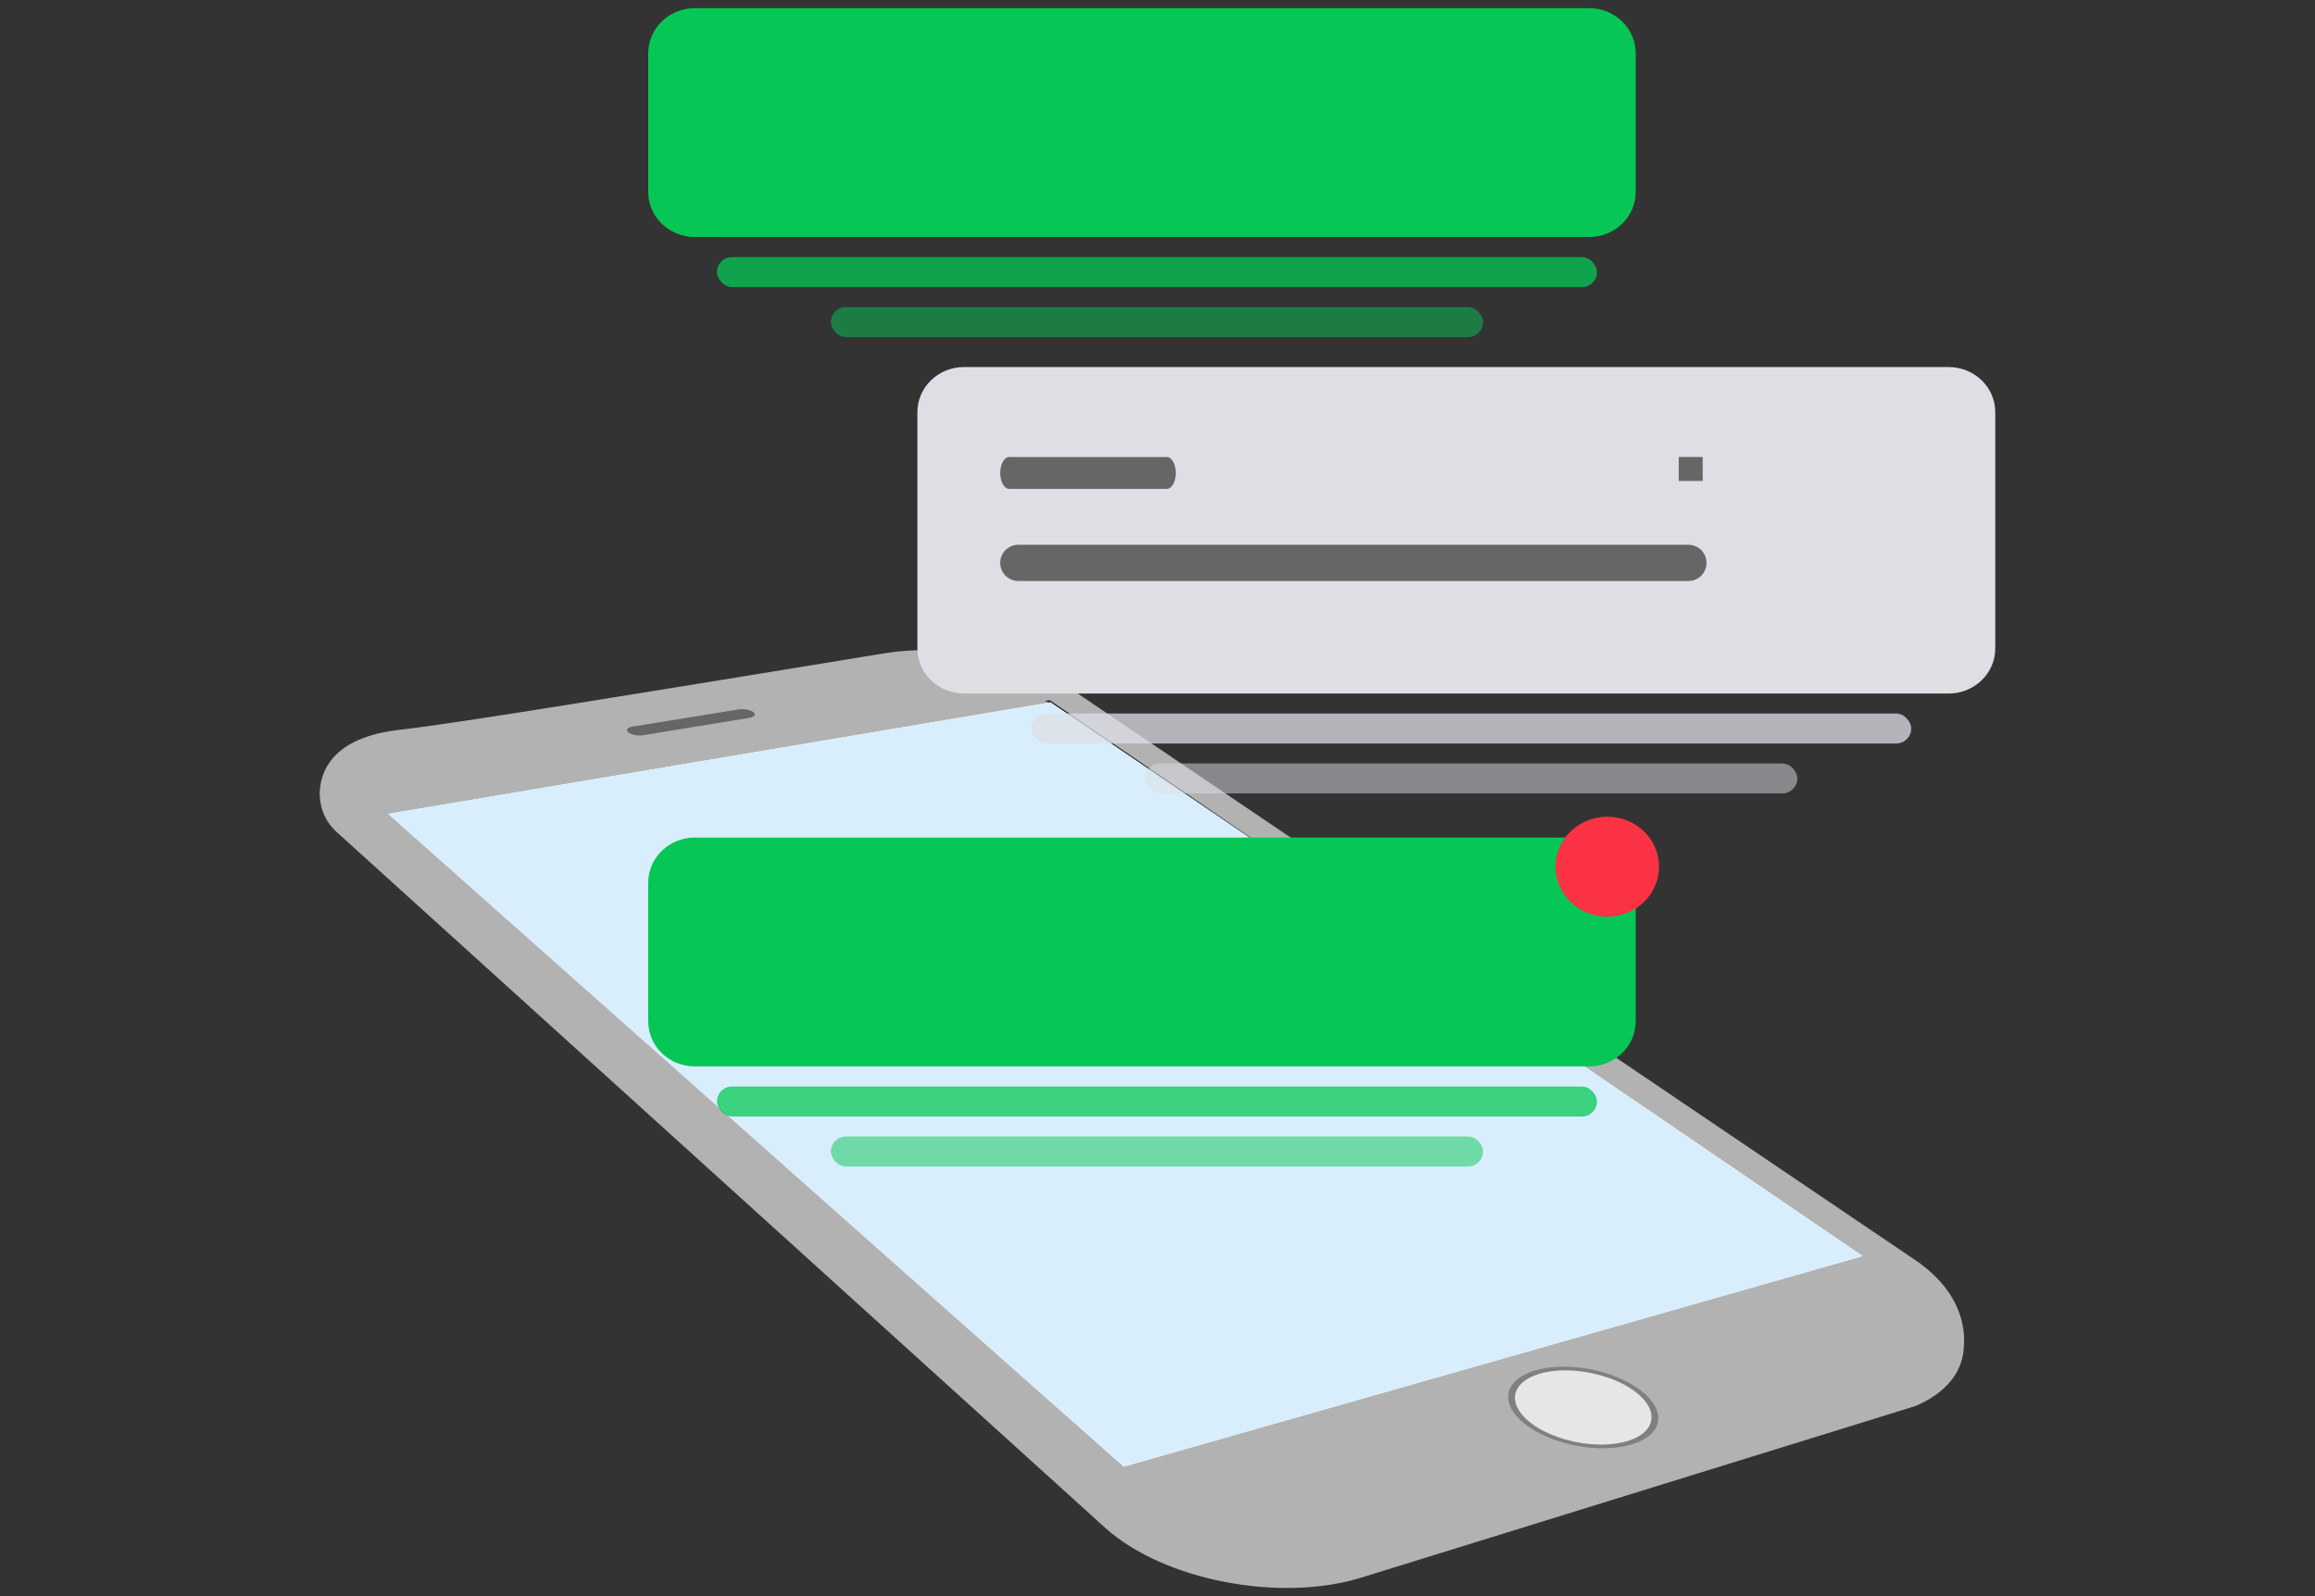 <svg width="290" height="200" viewBox="0 0 290 200" fill="none" xmlns="http://www.w3.org/2000/svg">
<rect x="0" y="0" width="290" height="200" fill="#333333" stroke="none"/>
<path d="M240.558 158.32L133.153 85.646C133.064 85.592 132.984 85.53 132.896 85.477C127.924 82.284 118.292 80.67 110.936 81.838C79.92 86.912 57.597 90.569 50.455 91.398C48.957 91.568 44.686 92.022 42.125 94.537C40.264 96.365 40.087 98.524 40.06 99.139C40.033 99.737 39.98 102.109 41.965 104.053C42.054 104.142 42.125 104.205 42.178 104.258L138.417 191.415C145.683 197.997 160.279 200.859 170.541 197.676L239.964 176.174C241.169 175.666 243.783 174.372 245.139 171.911C245.999 170.35 246.025 168.915 246.043 168.041C246.052 167.514 246.043 165.927 245.245 164.018C244.076 161.191 241.887 159.319 240.549 158.338L240.558 158.32ZM51.855 104.606L131.505 91.148L229.631 158.284L140.65 183.736L51.855 104.606ZM164.036 109.984L133.153 89.088C133.064 89.035 132.984 88.972 132.896 88.919C132.293 88.535 131.62 88.17 130.893 87.831L131.505 87.724L164.036 109.984Z" fill="#B2B2B2"/>
<path d="M131.581 88.012L233.337 157.394L140.735 183.786L48.621 101.978L131.581 88.012Z" fill="white"/>
<path d="M131.581 88.012L233.337 157.394L140.735 183.786L48.621 101.978L131.581 88.012Z" fill="#D9EEFD"/>
<path d="M93.867 89.951L80.642 92.113C79.959 92.228 79.09 92.077 78.717 91.775C78.344 91.481 78.593 91.143 79.276 91.036L92.474 88.901C93.139 88.795 93.991 88.937 94.372 89.231C94.763 89.524 94.532 89.844 93.867 89.951Z" fill="#666666"/>
<path d="M205.468 174.17C208.838 176.714 208.413 179.774 204.43 180.983C200.412 182.211 194.381 181.063 191.045 178.448C187.755 175.869 188.376 172.862 192.358 171.706C196.341 170.549 202.133 171.661 205.459 174.17H205.468Z" fill="#808080"/>
<path d="M204.829 174.366C207.898 176.678 207.499 179.462 203.88 180.565C200.226 181.677 194.744 180.637 191.711 178.262C188.713 175.913 189.272 173.174 192.899 172.124C196.492 171.083 201.805 172.079 204.838 174.374L204.829 174.366Z" fill="#E6E6E6"/>
<path d="M199.067 1.021H87.038C83.815 1.021 81.202 3.551 81.202 6.672V24.048C81.202 27.169 83.815 29.699 87.038 29.699H199.067C202.291 29.699 204.904 27.169 204.904 24.048V6.672C204.904 3.551 202.291 1.021 199.067 1.021Z" fill="#06C755"/>
<rect x="89.818" y="32.219" width="110.233" height="3.756" rx="1.878" fill="#06C755" fill-opacity="0.75"/>
<rect x="104.083" y="38.48" width="81.702" height="3.756" rx="1.878" fill="#06C755" fill-opacity="0.5"/>
<path d="M199.067 104.946H87.038C83.815 104.946 81.202 107.476 81.202 110.597V127.973C81.202 131.094 83.815 133.624 87.038 133.624H199.067C202.291 133.624 204.904 131.094 204.904 127.973V110.597C204.904 107.476 202.291 104.946 199.067 104.946Z" fill="#06C755"/>
<rect x="89.818" y="136.144" width="110.233" height="3.756" rx="1.878" fill="#06C755" fill-opacity="0.75"/>
<rect x="104.083" y="142.404" width="81.702" height="3.756" rx="1.878" fill="#06C755" fill-opacity="0.5"/>
<path d="M201.348 114.859C204.929 114.859 207.832 112.056 207.832 108.598C207.832 105.14 204.929 102.337 201.348 102.337C197.766 102.337 194.863 105.14 194.863 108.598C194.863 112.056 197.766 114.859 201.348 114.859Z" fill="#FB3243"/>
<path d="M244.111 45.993H120.757C117.534 45.993 114.92 48.523 114.92 51.644V81.25C114.92 84.371 117.534 86.901 120.757 86.901H244.111C247.334 86.901 249.947 84.371 249.947 81.25V51.644C249.947 48.523 247.334 45.993 244.111 45.993Z" fill="#DDDFE5"/>
<rect x="129.186" y="89.405" width="110.233" height="3.756" rx="1.878" fill="#DDDFE5" fill-opacity="0.75"/>
<rect x="143.451" y="95.665" width="81.702" height="3.756" rx="1.878" fill="#DDDFE5" fill-opacity="0.5"/>
<path d="M146.149 61.262H126.44C125.808 61.262 125.295 60.366 125.295 59.262C125.295 58.158 125.808 57.262 126.44 57.262H146.149C146.782 57.262 147.295 58.158 147.295 59.262C147.295 60.366 146.782 61.262 146.149 61.262Z" fill="#666666"/>
<rect x="210.295" y="57.262" width="3" height="3" fill="#666666"/>
<path d="M211.512 72.802L127.559 72.802C126.309 72.802 125.295 71.785 125.295 70.532C125.295 69.279 126.309 68.262 127.559 68.262L211.512 68.262C212.761 68.262 213.775 69.279 213.775 70.532C213.775 71.785 212.761 72.802 211.512 72.802Z" fill="#666666"/>
</svg>

